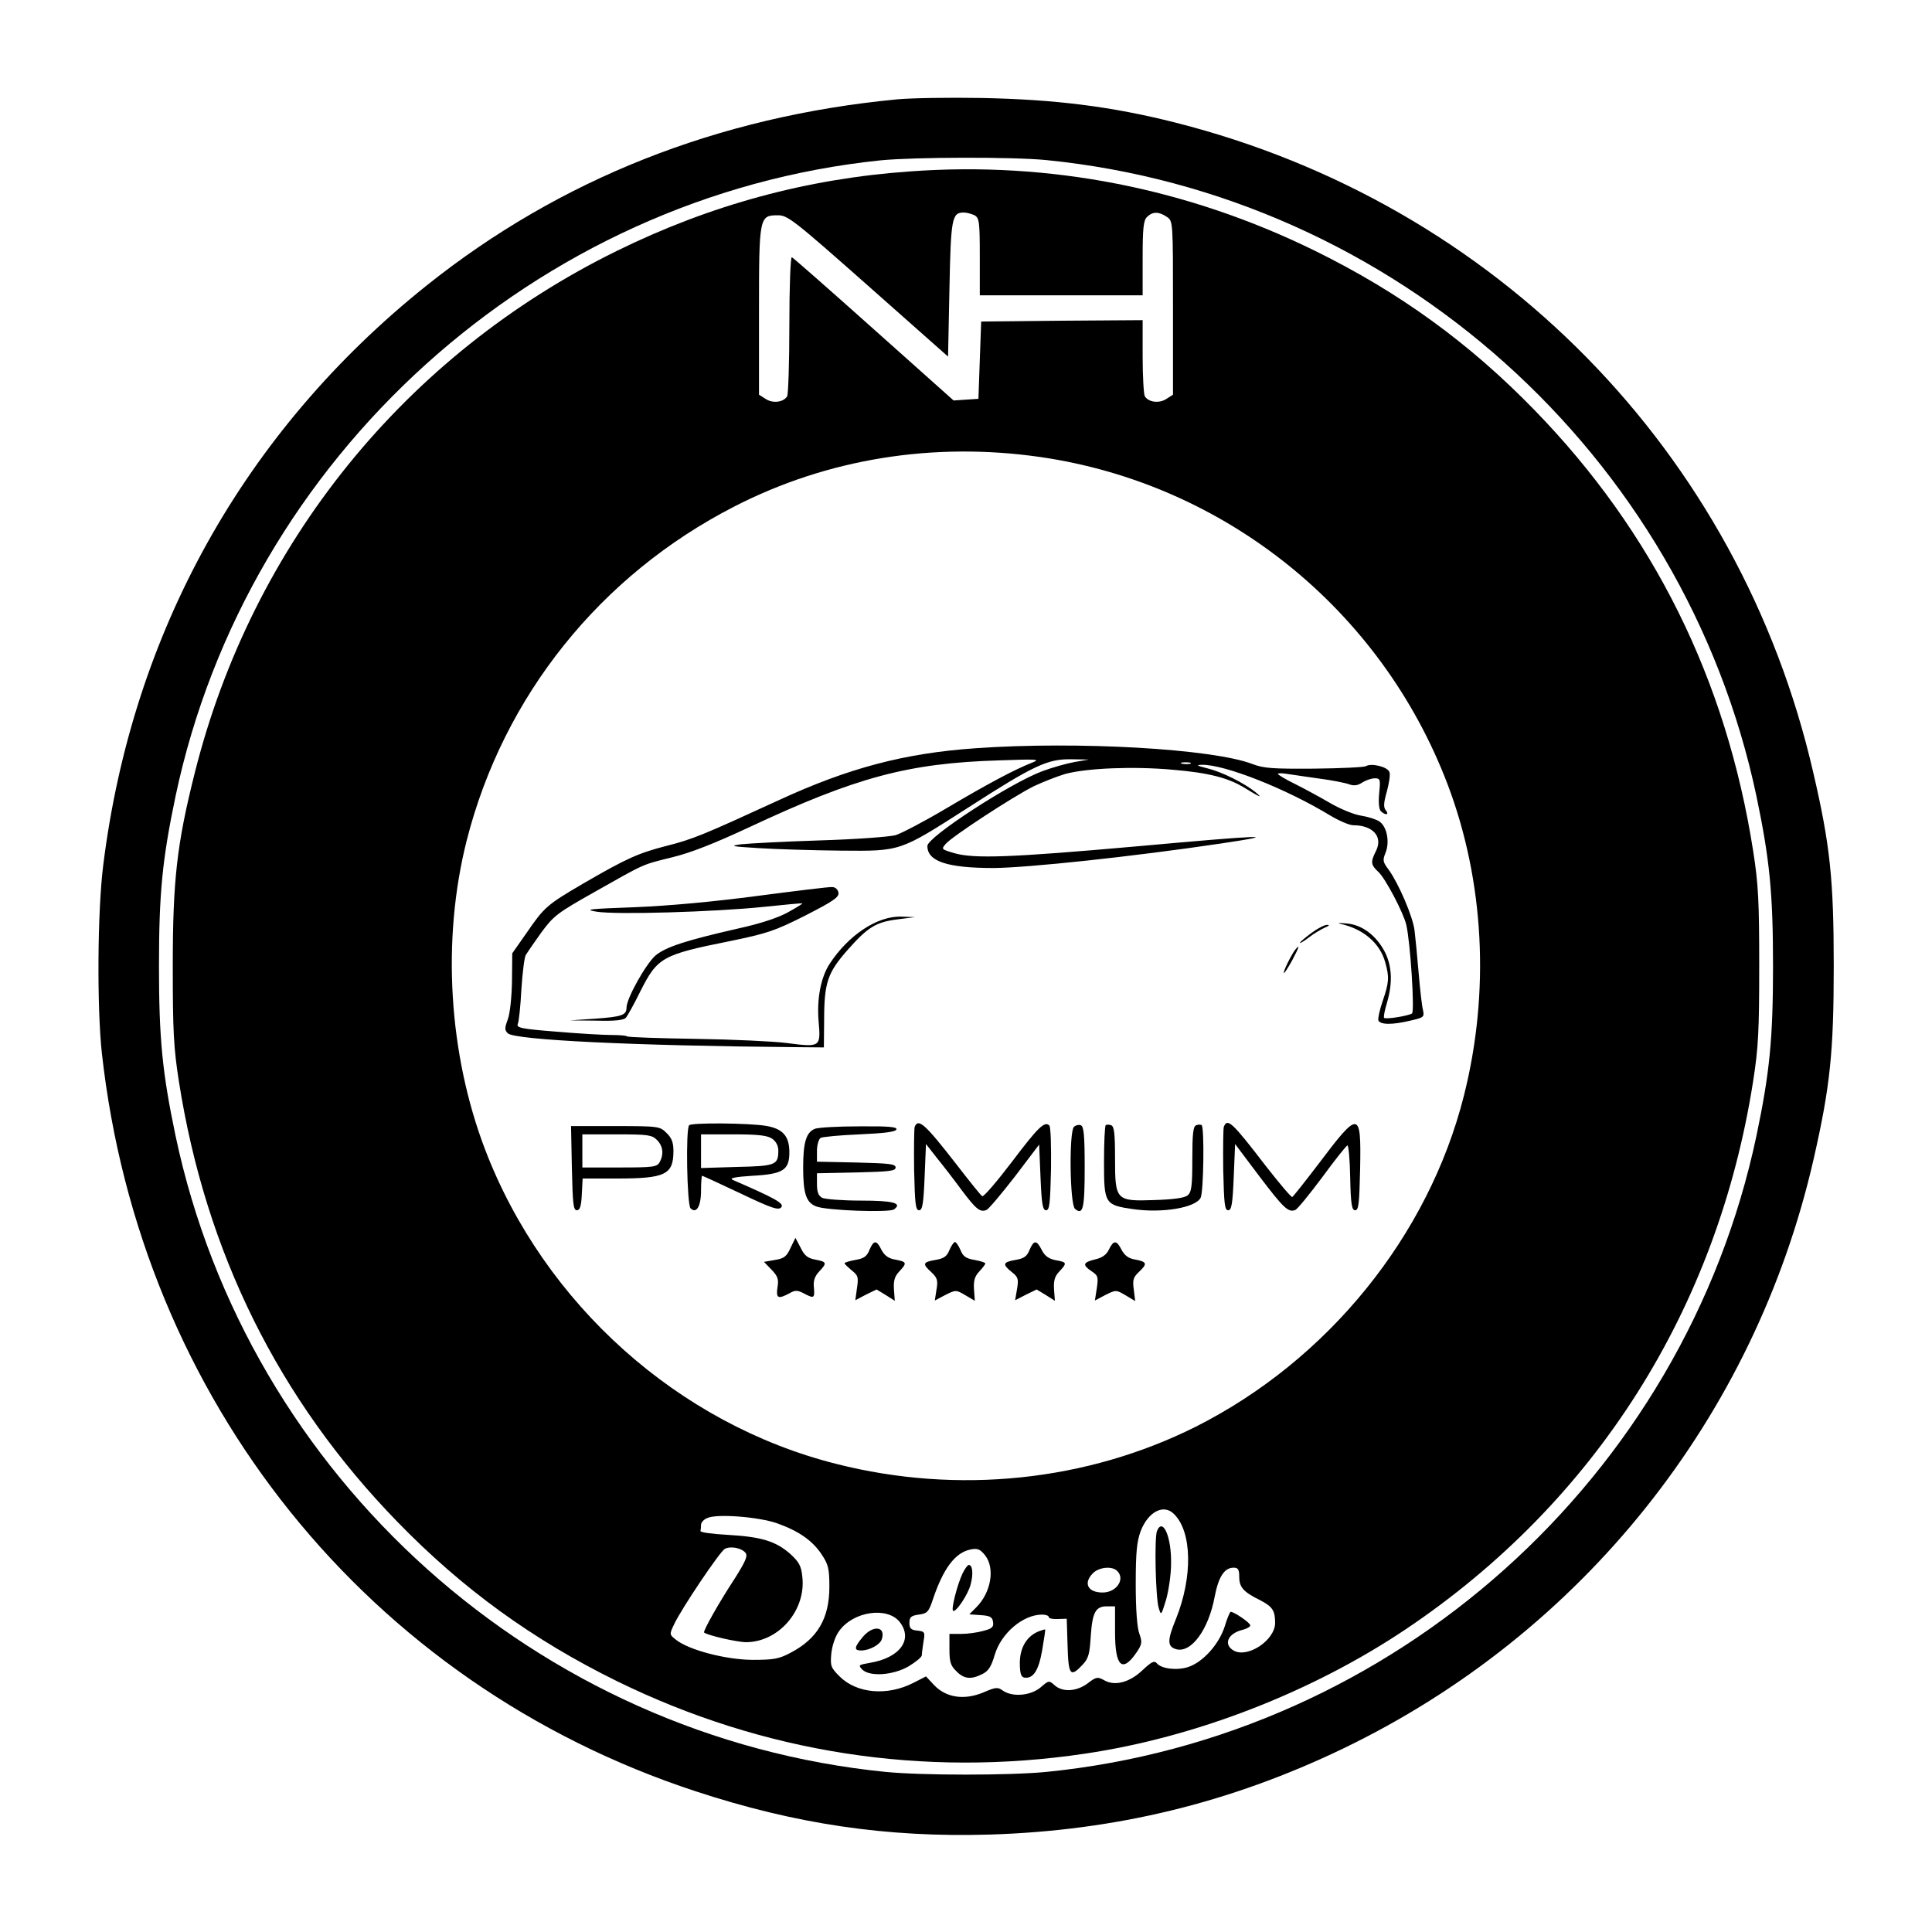 <svg version="1" xmlns="http://www.w3.org/2000/svg" width="933.333" height="933.333" viewBox="0 0 700 700"><path d="M325 36c-64.9 6.2-122.2 28.9-170.5 67.5-66 52.8-106.6 125.6-117.1 210-2.1 16.7-2.3 51.4-.5 68C50.8 507.2 133.5 610.1 252 649c36.2 11.9 69.2 16.8 106.5 15.7 45.7-1.4 87.2-11.5 128-31.1 86.7-41.7 149.2-120 170.6-213.6 6-26.3 7.3-38.8 7.3-70 0-31.2-1.3-43.8-7.4-70C630.3 163.7 542 73.8 425.8 44.4c-22.9-5.8-43.6-8.4-70.3-8.9-11.5-.2-25.3 0-30.5.5zm54.1 22c126.2 12.6 231.1 106.6 257.3 230.5 4.8 22.9 6 35.2 6 61.5 0 26.3-1.2 38.6-6 61.5C610.2 535.4 505.3 629.4 379.1 642c-13.3 1.3-44.9 1.3-58.2 0C194.7 629.4 89.8 535.4 63.6 411.5c-4.8-22.9-6-35.2-6-61.5 0-26.3 1.2-38.6 6-61.5C89.6 165.5 194.3 71 319 58.1c12.2-1.2 48-1.3 60.1-.1z"/><path d="M329.8 62.1c-37.3 2.6-72.3 12.1-106.3 28.8-76.7 37.7-132.1 106.2-152.9 189-6.5 25.8-8 38.9-8 70.1 0 23.4.3 29.6 2.2 41.7 9.7 62.1 36.2 115.5 79.2 159.7 23.6 24.3 49 42.7 79.5 57.7 53 26 111 35 169.5 26.3 40.1-5.9 82.4-22.3 116.5-45.2 68.6-46.1 112.8-115.9 125.7-198.5 1.9-12.1 2.2-18.3 2.2-41.7 0-23.4-.3-29.6-2.2-41.7-9.7-62.1-36.2-115.5-79.2-159.7-23.6-24.3-49-42.7-79.5-57.7-46.2-22.7-96.1-32.5-146.7-28.8zM353.1 78c1.7 1 1.9 2.3 1.9 15v14h59V93.6c0-10.9.3-13.8 1.6-15 2-2 4.3-2 7.2 0 2.2 1.5 2.2 1.6 2.2 32.9V143l-2.5 1.6c-2.5 1.6-6.3 1.2-7.7-1-.4-.6-.8-7.1-.8-14.4V116l-29.2.2-29.3.3-.5 14-.5 14-4.5.3-4.5.3-28.9-25.8c-15.9-14.2-29.3-26-29.7-26.1-.5-.2-.9 10.8-.9 24.5 0 13.6-.4 25.3-.8 25.9-1.4 2.2-5.2 2.6-7.7 1L275 143v-30.3c0-34.3.1-34.7 6.9-34.7 3.5 0 5.8 1.8 32.7 25.6l28.9 25.6.5-24.5c.5-25.7.9-27.7 5.2-27.7 1.1 0 2.8.5 3.9 1zm23.9 87.6c66.8 9.7 123.4 55.2 147.5 118.6 13.3 35.1 15.4 75.2 5.9 112.8-12.8 50.8-49.3 95.8-97.1 119.9-39.5 19.8-86.2 24.7-130.3 13.5-57.2-14.4-105.8-57.9-127.2-113.8-13.3-34.8-15.8-76.1-6.7-112.1 13.3-52.3 48.4-96.1 97-121 33.7-17.3 72.1-23.5 110.9-17.9zm48.4 383c6.5 6.4 6.8 22.7.7 37.9-3.2 7.8-3.2 10-.1 11 5.5 1.7 11.9-7 14.1-19 1.4-7.2 3.5-10.5 6.9-10.5 1.6 0 2 .7 2 3.3 0 3.8 1.5 5.5 7.6 8.5 4.4 2.3 5.4 3.7 5.4 8.2 0 6.2-9.8 12.8-14.9 10.1-4-2.2-2.3-6.3 3.2-7.6 1.5-.4 2.7-1.1 2.7-1.6 0-.9-5.8-4.9-7.1-4.9-.3 0-1.3 2.4-2.2 5.4-2.1 6.4-7.8 12.8-13.2 14.6-4 1.3-9.7.7-11.4-1.4-.9-1-1.9-.5-5.1 2.5-4.7 4.5-10.1 5.9-13.9 3.7-2.4-1.3-2.9-1.3-6 1.1-4 3-9.1 3.3-12 .7-2-1.8-2.1-1.8-5.1.8-3.6 3-10.2 3.6-13.7 1.1-1.8-1.3-2.6-1.2-7 .7-6.9 2.9-13.5 1.9-17.8-2.6l-3-3.2-4.5 2.3c-9.5 4.9-20.6 3.9-26.8-2.3-3.2-3.2-3.4-3.8-3-8.3.3-2.8 1.4-6.2 2.8-8.1 5.1-7.2 17.5-9 22-3.3 4.9 6.3.1 13-10.9 14.8-4 .7-4.2.8-2.7 2.4 2.7 2.7 11.3 2.1 16.9-1.2 2.6-1.6 4.7-3.3 4.7-4 0-.7.3-2.9.6-4.9.6-3.4.5-3.7-2.2-4-2.3-.2-2.9-.8-2.9-2.8 0-2.1.6-2.6 3.4-3 3.1-.4 3.6-1 5.1-5.5 3.8-11.3 8.1-17 13.7-18.1 2.5-.5 3.4-.1 5.2 2.1 3.7 4.7 2.2 13.5-3.2 18.9l-2.5 2.5 4.1.3c3.4.2 4.3.7 4.5 2.5.3 1.8-.4 2.4-3.5 3.2-2.1.6-5.7 1.1-8 1.1H344v5.5c0 4.6.4 6 2.5 8 2.8 2.9 5.4 3.1 9.5 1 2.2-1.1 3.2-2.8 4.4-6.9 2.3-7.8 10.2-14.6 17.2-14.6 1.3 0 2.4.4 2.4.9s1.5.8 3.3.7l3.2-.1.3 9.7c.3 10.8 1 11.7 5.4 7 2.2-2.3 2.6-3.9 3-10.4.6-8.6 1.7-10.8 5.9-10.8h2.9v9.4c0 12.4 2.6 14.9 7.8 7.3 2-3 2.1-3.7 1-6.8-.8-2.1-1.3-8.7-1.3-17.9 0-11.7.4-15.4 1.8-19.3 2.8-7.1 8.4-9.9 12.1-6.1zm-143.9 3.3c7.9 2.8 12.9 6.3 16.2 11.3 2.4 3.6 2.8 5.1 2.8 11.7 0 11.5-4.3 18.8-14 23.9-4.3 2.3-6.2 2.6-14 2.6-9.7-.1-23-3.6-27.6-7.3-2.4-1.9-2.4-1.9-.6-5.7 2.7-5.7 16.5-26.2 18.3-27.2 2-1.1 6-.4 7.5 1.4.9 1.1.1 3-3.8 9.2-6.1 9.3-11.6 19.2-11.2 19.7 1.2 1 11.9 3.5 15.3 3.5 11.8-.1 21.7-11.6 20.3-23.7-.4-4-1.2-5.4-4.5-8.4-5.2-4.5-10.3-6.1-22.7-6.8-5.5-.3-9.9-.9-9.7-1.4.1-.4.2-1.4.2-2.2 0-.9 1-2 2.3-2.5 3.5-1.6 18.6-.4 25.2 1.9zm123.3 17.3c3 3-.3 7.8-5.3 7.8-5.4 0-7.1-3.4-3.5-7 2.2-2.2 6.9-2.7 8.8-.8z"/><path d="M353.5 271.1c-25.9 1.8-46.2 7.2-71.5 18.9-27 12.4-31 14.1-40.6 16.5-10.1 2.6-14.4 4.5-30.4 13.8-12.8 7.5-13.8 8.4-20 17.4l-5.4 7.7-.1 10.1c-.1 5.7-.7 11.6-1.5 13.8-1.2 3.2-1.2 3.9 0 5.1 2.6 2.4 45.5 4.5 104 5l10.5.1.1-10c0-13.5 1.3-17.1 8.4-25.2 7.5-8.5 10.4-10.2 18.2-11.2l6.3-.8-5-.2c-8.7-.2-19.1 6.7-25.9 17.1-3.2 4.9-4.7 12.7-4 20.9.8 9.3.7 9.4-11.6 7.8-4.7-.6-19.5-1.3-32.9-1.5-13.4-.2-24.6-.6-24.9-.9-.3-.3-2.8-.5-5.6-.5s-11.8-.5-19.9-1.2c-12.7-1-14.7-1.4-14.1-2.8.4-.8 1-6.5 1.3-12.5.4-6.1 1.1-11.7 1.6-12.5.5-.8 3-4.5 5.6-8.1 4.5-6.1 5.8-7.1 19.1-14.6 18.8-10.6 17.1-9.9 28.4-12.7 6.7-1.6 15.7-5.2 27.9-10.9 38.7-18.1 57.5-23.2 90.5-24.2 13.9-.5 15.1-.4 12 .8-6.4 2.5-16.3 7.8-31 16.5-7.9 4.7-16.3 9.1-18.5 9.8-2.3.6-14.3 1.5-27.5 1.9-12.9.4-25.7 1.1-28.5 1.4-4.4.6-3.5.8 6.5 1.4 6.3.4 19.6.8 29.5.9 22.1.2 21.3.4 46.3-15.6 23.9-15.4 28.8-17.6 37.2-17.5l6.5.1-5.2.9c-2.8.5-8.1 2-11.6 3.3-11.8 4.4-41.7 23.9-41.7 27.1 0 5.6 7.2 8 24 8 12.5-.1 50.2-4.1 82.5-8.9 22.8-3.4 15.3-3.1-31.2 1.1-45.2 4-58.4 4.5-65.6 2.4-4.7-1.4-4.7-1.4-3-3.4 2.5-2.8 24.4-17.1 31.8-20.8 3.4-1.6 8.5-3.6 11.5-4.5 7.9-2.1 24.6-2.8 39-1.5 12.9 1.1 20 2.9 26 6.6 5.4 3.3 6.7 3.9 4 1.6-4.2-3.4-12.2-7.4-17.5-8.7-3.9-1-4.3-1.2-2.1-1.3 8.1-.2 30.5 8.6 46.6 18.4 3.2 1.9 6.9 3.5 8.3 3.5 7.1 0 10.8 4.1 8.3 9.2-2.1 4.2-2 5.1.9 7.8 2.5 2.4 8.9 14.5 10 19 1.5 6.2 3.1 31.5 2.1 32.2-1.4.9-9.5 2.2-10.1 1.6-.3-.3.2-2.7 1-5.4 2.1-7.1 1.9-13.2-.7-18.4-3.1-6-8.2-9.9-13.8-10.4-2.5-.2-3.6-.2-2.5.1 8.4 1.8 14.5 7 16.4 14 1.5 5.3 1.4 7.2-.9 13.9-1.1 3.2-1.8 6.4-1.6 7.1.7 1.6 4.9 1.7 11.6.1 4.8-1.1 5.1-1.3 4.6-3.7-.4-1.4-1.1-7.6-1.6-13.6-.5-6.1-1.2-13-1.5-15.5-.7-5.2-5.8-16.9-9.3-21.8-2.2-2.9-2.3-3.5-1.2-6.2 1.6-4 .5-9.6-2.3-11.4-1.2-.8-4.2-1.7-6.7-2.1-2.5-.4-7.4-2.4-11-4.5-3.6-2.1-9.3-5.2-12.7-6.9-3.5-1.7-6.3-3.4-6.3-3.7 0-.3 1.5-.3 3.3 0 1.7.3 7 1 11.7 1.7 4.7.6 9.6 1.6 10.9 2.1 1.7.6 3.1.4 4.7-.7 1.3-.8 3.3-1.5 4.5-1.5 2 0 2.1.4 1.6 5.4-.3 3.3-.1 5.8.6 6.5 1.6 1.6 3.2 1.4 1.8-.3-.9-1.1-.8-2.7.4-6.9.8-3 1.3-6.1.9-7-.7-1.9-6.6-3.3-8.5-2.1-.7.4-9.2.8-18.9.9-14.8.1-18.2-.1-22.3-1.7-14.4-5.5-63.2-8.3-100.2-5.7zm77.8 5.6c-.7.2-2.1.2-3 0-1-.3-.4-.5 1.2-.5 1.7 0 2.4.2 1.8.5z"/><path d="M274.5 324.6c-15.9 2.1-32.1 3.6-44.5 4.1-16.5.6-18.6.8-14 1.6 7.2 1.2 42.9.1 60.5-1.7 7.6-.8 14-1.4 14.2-1.3.1.2-2.4 1.7-5.5 3.4-3.5 1.9-10.3 4.1-17.7 5.7-18.8 4.3-26 6.6-29.9 9.7-3.5 3-10.6 15.6-10.6 19 0 2.7-1.7 3.3-11.5 4l-9 .6 9.6.1c6.9.2 10-.2 10.7-1.1.6-.7 3-5 5.2-9.5 6.2-12.3 7.9-13.3 32.4-18.2 13.6-2.8 16.3-3.7 27.4-9.3 10-5.1 12.2-6.6 12-8.2-.2-1.2-1.1-2.1-2.3-2.1-1.1-.1-13.2 1.4-27 3.2zM475.2 338c-2.3 1.7-4.2 3.3-4.2 3.6 0 .3 1.5-.6 3.3-2 1.8-1.4 4.4-2.9 5.7-3.5 1.5-.6 1.9-1 .9-1-.9-.1-3.5 1.3-5.7 2.9zM469.2 344.2c-1.4 1.9-4.4 7.9-4 8.3.2.2 1.5-1.9 3-4.6 2.6-4.9 2.9-6 1-3.7zM249.7 407.7c-1.3 1.2-.8 28.8.5 30.1 2.1 2.1 3.8-.7 3.8-6.4 0-3 .2-5.4.4-5.4s6.5 2.9 13.9 6.4c11.5 5.5 13.8 6.2 14.8 5 1.1-1.4-2.4-3.3-17.6-9.9-1.4-.6.7-1.1 7.2-1.5 11.1-.6 13.3-2.1 13.3-8.5 0-5.9-2.4-8.6-8.6-9.6-6-1-26.8-1.2-27.7-.2zm30.1 4.9c1.3.9 2.2 2.5 2.2 4.2 0 5.3-.9 5.7-15 6l-13 .4V411h11.8c9 0 12.3.4 14 1.6zM331.4 408.3c-.2.7-.3 7.8-.2 15.7.3 12.1.5 14.5 1.8 14.5 1.2 0 1.6-2.2 2-12l.5-12 4 5.1c2.2 2.7 6.3 8 9 11.7 5.2 6.9 6.6 8 8.9 7.1.8-.3 5.4-5.8 10.3-12.1l8.8-11.6.5 11.9c.4 9.7.8 11.9 2 11.9 1.3 0 1.5-2.4 1.8-14.9.1-8.2-.1-15.3-.6-15.8-1.7-1.7-4 .5-13.6 13.2-5.4 7.1-10.2 12.7-10.7 12.4-.5-.2-4.7-5.5-9.5-11.7-11.2-14.4-13.7-16.7-15-13.4zM389.1 408.3c-1.8 1.8-1.5 28.1.4 29.7 2.9 2.4 3.5 0 3.5-15 0-11.6-.3-14.9-1.4-15.3-.7-.3-1.9 0-2.5.6zM400.6 407.7c-.3.4-.6 6.3-.6 13.3 0 15.2.3 15.6 10.6 17.1 10.6 1.5 22.5-.5 24.4-4.1 1.1-2 1.4-25.3.4-26.3-.3-.3-1.2-.3-2 0-1.1.4-1.4 3.1-1.4 12.3 0 9.7-.3 12-1.7 13.1-1 .9-5.1 1.5-11.9 1.7-14.1.5-14.4.2-14.4-15.2 0-8.8-.3-11.5-1.4-11.9-.8-.3-1.7-.3-2 0zM443.4 408.3c-.2.7-.3 7.8-.2 15.7.3 12.1.5 14.5 1.8 14.5 1.2 0 1.6-2.2 2-12l.5-12 8.8 11.7c8.8 11.6 10.5 13.2 13 12.2.7-.2 5.1-5.6 9.8-11.9 4.6-6.3 8.7-11.4 9.1-11.5.4 0 .9 5.3 1 11.7.2 9.7.6 11.8 1.8 11.8 1.3 0 1.5-2.5 1.8-15.1.4-21.2-.3-21.3-15.3-1.4-4.8 6.3-9 11.6-9.3 11.7-.4.1-4.7-5-9.7-11.4-12.2-15.9-13.8-17.3-15.1-14zM207.2 423.2c.3 12.8.5 15.3 1.8 15.3 1.1 0 1.6-1.4 1.8-5.8l.3-5.7h12.3c17.7 0 20.6-1.4 20.6-10 0-3-.6-4.7-2.5-6.5-2.4-2.4-2.8-2.5-18.5-2.5h-16.1l.3 15.2zM238 413c2.2 2.2 2.6 5.1 1 8.1-1 1.7-2.2 1.9-14.5 1.9H211v-12h12.5c11.2 0 12.7.2 14.5 2zM295.2 409c-3.1 1.3-4.2 4.9-4.2 14 0 9.5 1.1 12.7 4.7 14.1 3.6 1.5 26.4 2.3 28.2 1.1 3.2-2.3-.3-3.2-12-3.2-6.6 0-12.9-.5-14-1-1.4-.8-1.9-2.1-1.9-5v-3.9l14.3-.3c11.8-.3 14.2-.5 14.2-1.8s-2.4-1.5-14.2-1.8l-14.3-.3V417c0-2.1.6-4.2 1.3-4.7.6-.4 7-1 14.1-1.3 9.1-.4 13.1-.9 13.4-1.8.3-.9-2.8-1.2-13.5-1.1-7.6 0-14.8.4-16.1.9zM286.4 452.2c-1.4 3.1-2.4 3.8-5.6 4.3l-4 .7 2.8 2.9c2.2 2.3 2.6 3.4 2.1 6.3-.6 4 .2 4.4 4.3 2.2 2.1-1.2 2.9-1.2 5.2 0 3.8 2 4 1.8 3.7-2.1-.3-2.4.3-4.1 1.9-5.8 2.9-3.1 2.8-3.5-1.3-4.3-2.8-.5-4-1.4-5.4-4.3l-1.9-3.6-1.8 3.7zM315 452.9c-.9 2.3-2 3.1-5.1 3.6-2.1.4-3.9.9-3.9 1.2 0 .3 1.2 1.4 2.6 2.6 2.3 1.8 2.5 2.4 1.9 6.4l-.6 4.4 3.8-2 3.9-1.9 3.3 2 3.3 2.1-.3-4.1c-.2-3.1.2-4.7 1.9-6.5 2.9-3.1 2.8-3.5-1.3-4.3-2.6-.4-4-1.5-5.1-3.5-1.8-3.7-2.8-3.7-4.4 0zM344 452.9c-.9 2.3-2 3.1-5.1 3.6-4.6.8-4.8 1.4-1.4 4.5 2.1 2 2.4 2.9 1.8 6.3l-.6 3.9 3.8-2c3.8-1.9 3.9-1.9 7.3.1l3.4 2-.3-4.1c-.2-3.1.2-4.7 1.9-6.5 1.2-1.3 2.2-2.6 2.2-2.9 0-.4-1.8-.9-3.9-1.3-3.1-.5-4.2-1.3-5.1-3.6-.7-1.6-1.6-2.9-2-2.9-.4 0-1.3 1.3-2 2.9zM373 452.9c-.9 2.3-2 3.1-5.1 3.6-4.6.8-4.8 1.6-1.3 4.4 2.3 1.8 2.5 2.5 1.9 6.1l-.7 4.1 3.9-2 3.9-1.9 3.3 2 3.3 2.1-.3-4.1c-.2-3.1.2-4.7 1.9-6.5 2.9-3.1 2.8-3.4-1.3-4.1-2.5-.5-3.9-1.5-5-3.6-1.9-3.8-2.9-3.8-4.5-.1zM401.8 452.7c-.9 1.9-2.4 3-5 3.6-4.5 1.1-4.7 2-1.3 4.3 2.3 1.5 2.5 2.1 1.9 6.1l-.7 4.5 3.8-2c3.8-1.9 3.9-1.9 7.3.1l3.5 2.1-.5-4.1c-.5-3.5-.2-4.5 1.8-6.4 3.2-3 3-3.7-1.1-4.5-2.6-.4-4-1.5-5.1-3.5-1.8-3.6-2.9-3.7-4.6-.2zM419.2 554.7c-1 2.5-.5 24.1.6 27.8.9 3 .9 2.9 2.7-2.9.9-3.2 1.8-9.1 1.8-13 .2-9.7-3-17-5.1-11.9zM348.7 570.2c-1.9 4.1-4.1 12.7-3.4 13.4.9.9 5.5-5.9 6.4-9.6 1-3.7.7-7-.7-7-.4 0-1.5 1.5-2.3 3.2zM312.6 593.1c-3.1 3.7-3.3 4.9-.6 4.9 3 0 6.9-2.1 7.5-4.1 1.5-4.7-3.2-5.2-6.9-.8zM376.5 591c-4.4 1.7-6.9 5.8-7 11.3 0 3.8.4 5.2 1.5 5.5 3.3.6 5.3-2.4 6.6-9.9.7-4.1 1.2-7.5 1.1-7.5-.1-.1-1.1.2-2.2.6z"/></svg>
